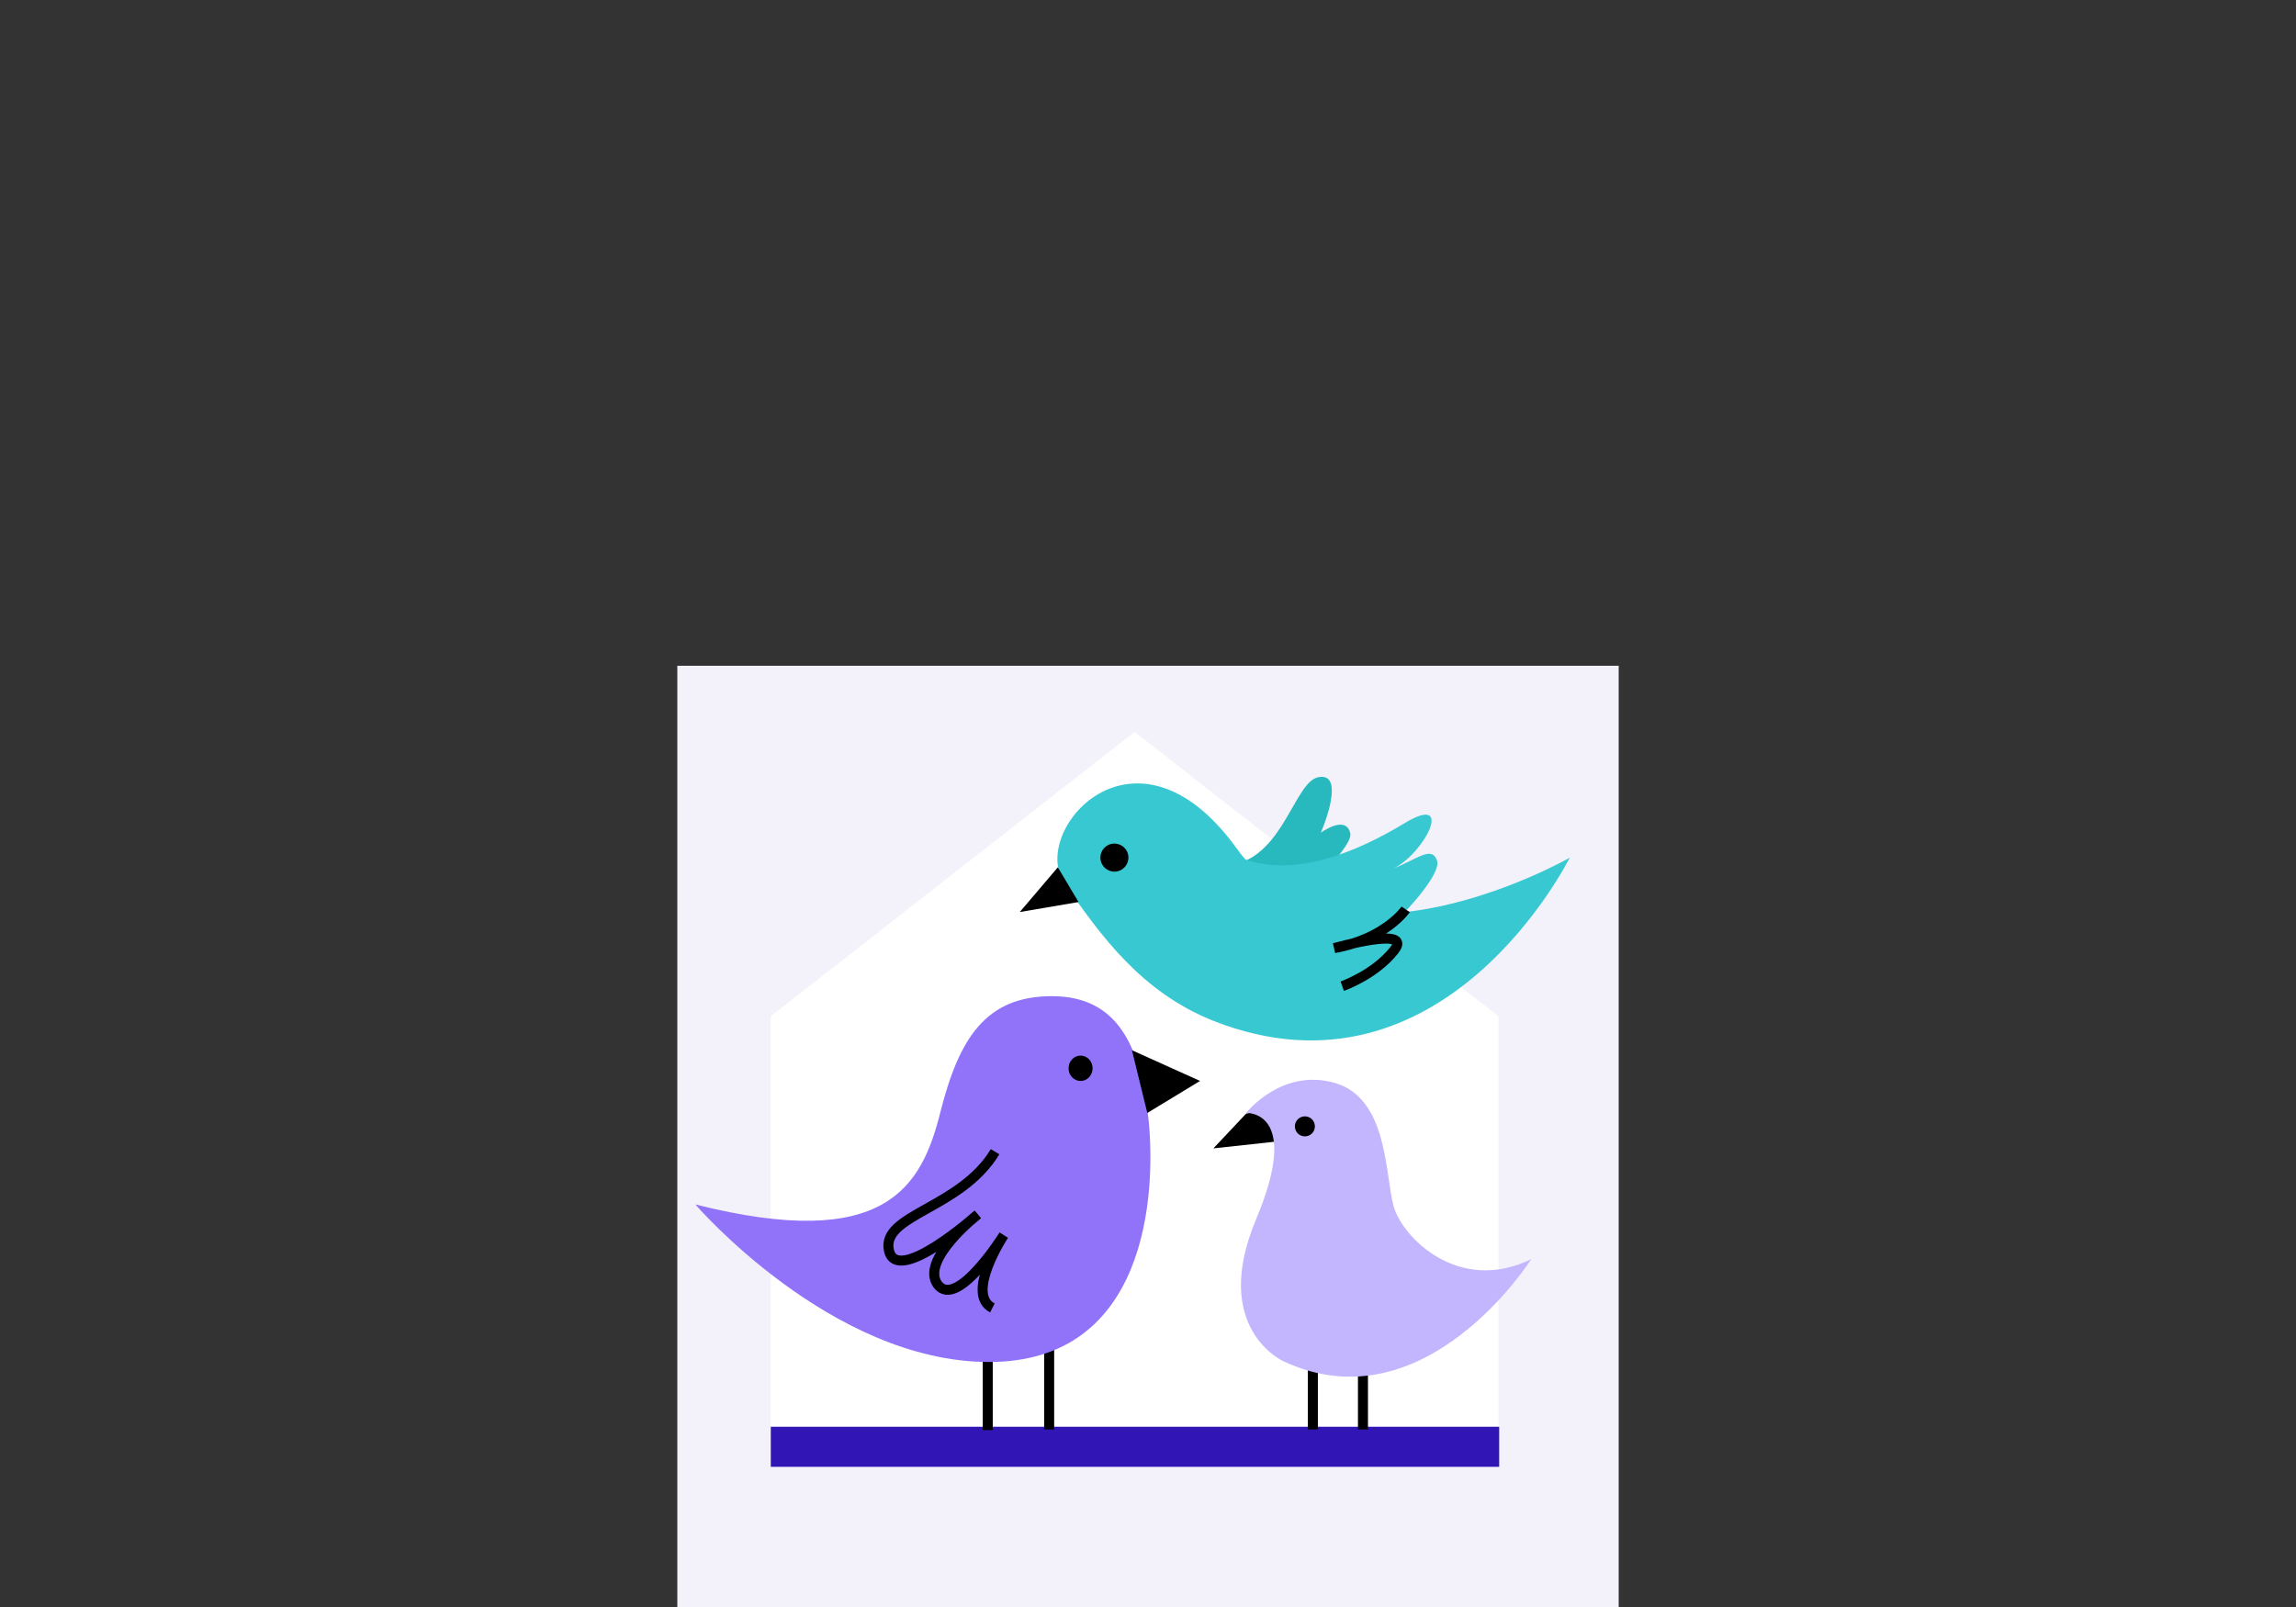 <svg width="400" height="280" viewBox="0 0 400 280" fill="none" xmlns="http://www.w3.org/2000/svg" xmlns:xlink="http://www.w3.org/1999/xlink">
	<rect x="0" y="0" width="400" height="280" fill="#333333" stroke="none"/>
	<desc>
			Created with Pixso.
	</desc>
	<defs>
		<clipPath id="clip1796_13095">
			<rect id="Ip_bro" width="164" height="164" transform="translate(118 116)" fill="white" fill-opacity="0"/>
		</clipPath>
	</defs>
	<rect id="1234" width="400" height="280" fill="#FFFFFF" fill-opacity="0"/>
	<rect id="Users" width="164" height="164" transform="translate(118 116)" fill="#FFFFFF" fill-opacity="0"/>
	<rect id="Ip_bro" width="164" height="164" transform="translate(118 116)" fill="#F3F1F9" fill-opacity="1"/>
	<g clip-path="url(#clip1796_13095)">
		<path id="Rectangle_1005190" d="M134.28 177.06L197.67 127.51L261.06 177.06L261.06 250.68L134.28 250.68L134.28 177.06Z" fill="#FFFFFF" fill-opacity="1" fill-rule="evenodd"/>
		<rect id="_Прямоугольник_213" x="134.284" y="248.596" width="126.896" height="6.979" fill="#3216B5" fill-opacity="1"/>
		<path id="_Форма_2370" d="M215 150.66C223.72 148.68 225.58 136.23 229.66 135.42C233.73 134.61 231.63 141.47 230.12 145.07C231.63 144.03 234.66 142.51 235.24 145.19C235.82 147.98 224.19 158.1 221.98 160.43L215 150.66Z" fill="#28B9BE" fill-opacity="1" fill-rule="evenodd"/>
		<path id="_Форма_2329" d="M273.5 149.38C273.5 149.38 251.64 193.69 211.39 177.87C198.83 172.87 191.74 162.99 185.46 153.91C179.18 144.84 197.79 123.32 215.47 147.86C233.14 172.41 273.39 149.49 273.39 149.49L273.5 149.38Z" fill="#37C8D2" fill-opacity="1" fill-rule="evenodd"/>
		<ellipse id="_Эллипс_27" rx="2.443" ry="2.443" transform="matrix(0.973 -0.232 0.232 0.973 194.147 149.427)" fill="#000000" fill-opacity="1"/>
		<path id="_Форма_2330" d="M184.29 151.12L177.66 158.91L187.9 157.17L184.29 151.12Z" fill="#000000" fill-opacity="1" fill-rule="evenodd"/>
		<path id="_Форма_2333" d="M216.86 149.73C225.47 152.75 235.82 148.8 244.66 143.45C253.5 138.09 248.26 148.56 242.91 151.24C246.87 149.73 249.43 147.28 250.36 149.96C251.29 152.63 242.22 161.94 240.59 162.64C240.59 162.64 215.12 165.43 216.86 149.73Z" fill="#37C8D2" fill-opacity="1" fill-rule="nonzero"/>
		<path id="_Форма_2325" d="" fill="#000000" fill-opacity="0" fill-rule="nonzero"/>
		<path id="_Форма_2325" d="M182.78 233.94L182.78 249.06" stroke="#000000" stroke-opacity="1" stroke-width="1.745"/>
		<path id="_Форма_2326" d="" fill="#000000" fill-opacity="0" fill-rule="nonzero"/>
		<path id="_Форма_2326" d="M172.08 236.15L172.08 249.17" stroke="#000000" stroke-opacity="1" stroke-width="1.745"/>
		<path id="path" d="M121.14 209.86C121.14 209.86 144.75 237.31 172.31 237.31C199.88 237.31 201.39 208.11 200.11 195.2C198.72 182.29 194.76 173.57 183.25 173.57C171.73 173.57 167.08 180.9 163.82 193.81C160.57 206.72 154.4 218.23 121.14 209.86Z" fill="#9173FA" fill-opacity="1" fill-rule="evenodd"/>
		<path id="_Форма_2323" d="M197.2 182.99L209.07 188.34L199.88 193.92L197.2 182.99Z" fill="#000000" fill-opacity="1" fill-rule="evenodd"/>
		<ellipse id="_Эллипс_26" cx="188.253" cy="186.136" rx="2.094" ry="2.21" fill="#000000" fill-opacity="1"/>
		<path id="path" d="M170.34 211.6C170.34 211.6 169.7 212.1 168.8 212.91C169.75 212.13 170.34 211.6 170.34 211.6Z" fill="#000000" fill-opacity="0" fill-rule="evenodd"/>
		<path id="path" d="M173.36 200.67C167.31 210.67 153.47 211.6 154.87 217.88C156.26 224.17 170.34 211.6 170.34 211.6C170.34 211.6 160.22 219.51 163.36 223.82C166.73 228.24 174.87 215.21 174.87 215.21C174.87 215.21 168.13 225.45 172.89 227.89" stroke="#000000" stroke-opacity="1" stroke-width="1.745"/>
		<path id="_Форма_2325-2" d="" fill="#000000" fill-opacity="0" fill-rule="nonzero"/>
		<path id="_Форма_2325-2" d="M228.72 236.73L228.72 249.06" stroke="#000000" stroke-opacity="1" stroke-width="1.745"/>
		<path id="_Форма_2326-2" d="" fill="#000000" fill-opacity="0" fill-rule="nonzero"/>
		<path id="_Форма_2326-2" d="M237.45 238.47L237.45 249.06" stroke="#000000" stroke-opacity="1" stroke-width="1.745"/>
		<path id="_Форма_2323-2" d="M222.09 198.93L211.39 200.09L217.09 194.04L222.09 192.99L222.09 198.93Z" fill="#000000" fill-opacity="1" fill-rule="evenodd"/>
		<path id="path" d="M217.09 193.92C217.09 193.92 223.26 186.02 232.56 188.69C241.87 191.37 241.29 204.86 242.8 210.21C244.31 215.56 254.08 225.56 266.76 219.4C266.76 219.4 248.27 248.71 223.61 237.19C223.61 237.19 210.81 231.49 218.84 212.42C226.86 193.34 217.09 193.92 217.09 193.92Z" fill="#C3B6FF" fill-opacity="1" fill-rule="evenodd"/>
		<circle id="_Эллипс_26-2" cx="227.333" cy="196.255" r="1.745" fill="#000000" fill-opacity="1"/>
		<path id="path" d="M232.45 165.2C232.45 165.2 233.96 164.76 235.86 164.34C234.82 164.68 233.69 164.97 232.45 165.2Z" fill="#000000" fill-opacity="0" fill-rule="evenodd"/>
		<path id="path" d="M244.89 158.45C244.89 158.45 241.4 163.57 232.45 165.2C232.45 165.2 246.29 161.24 242.91 165.54C239.54 169.85 233.84 171.83 233.84 171.83" stroke="#000000" stroke-opacity="1" stroke-width="1.745"/>
	</g>
</svg>
